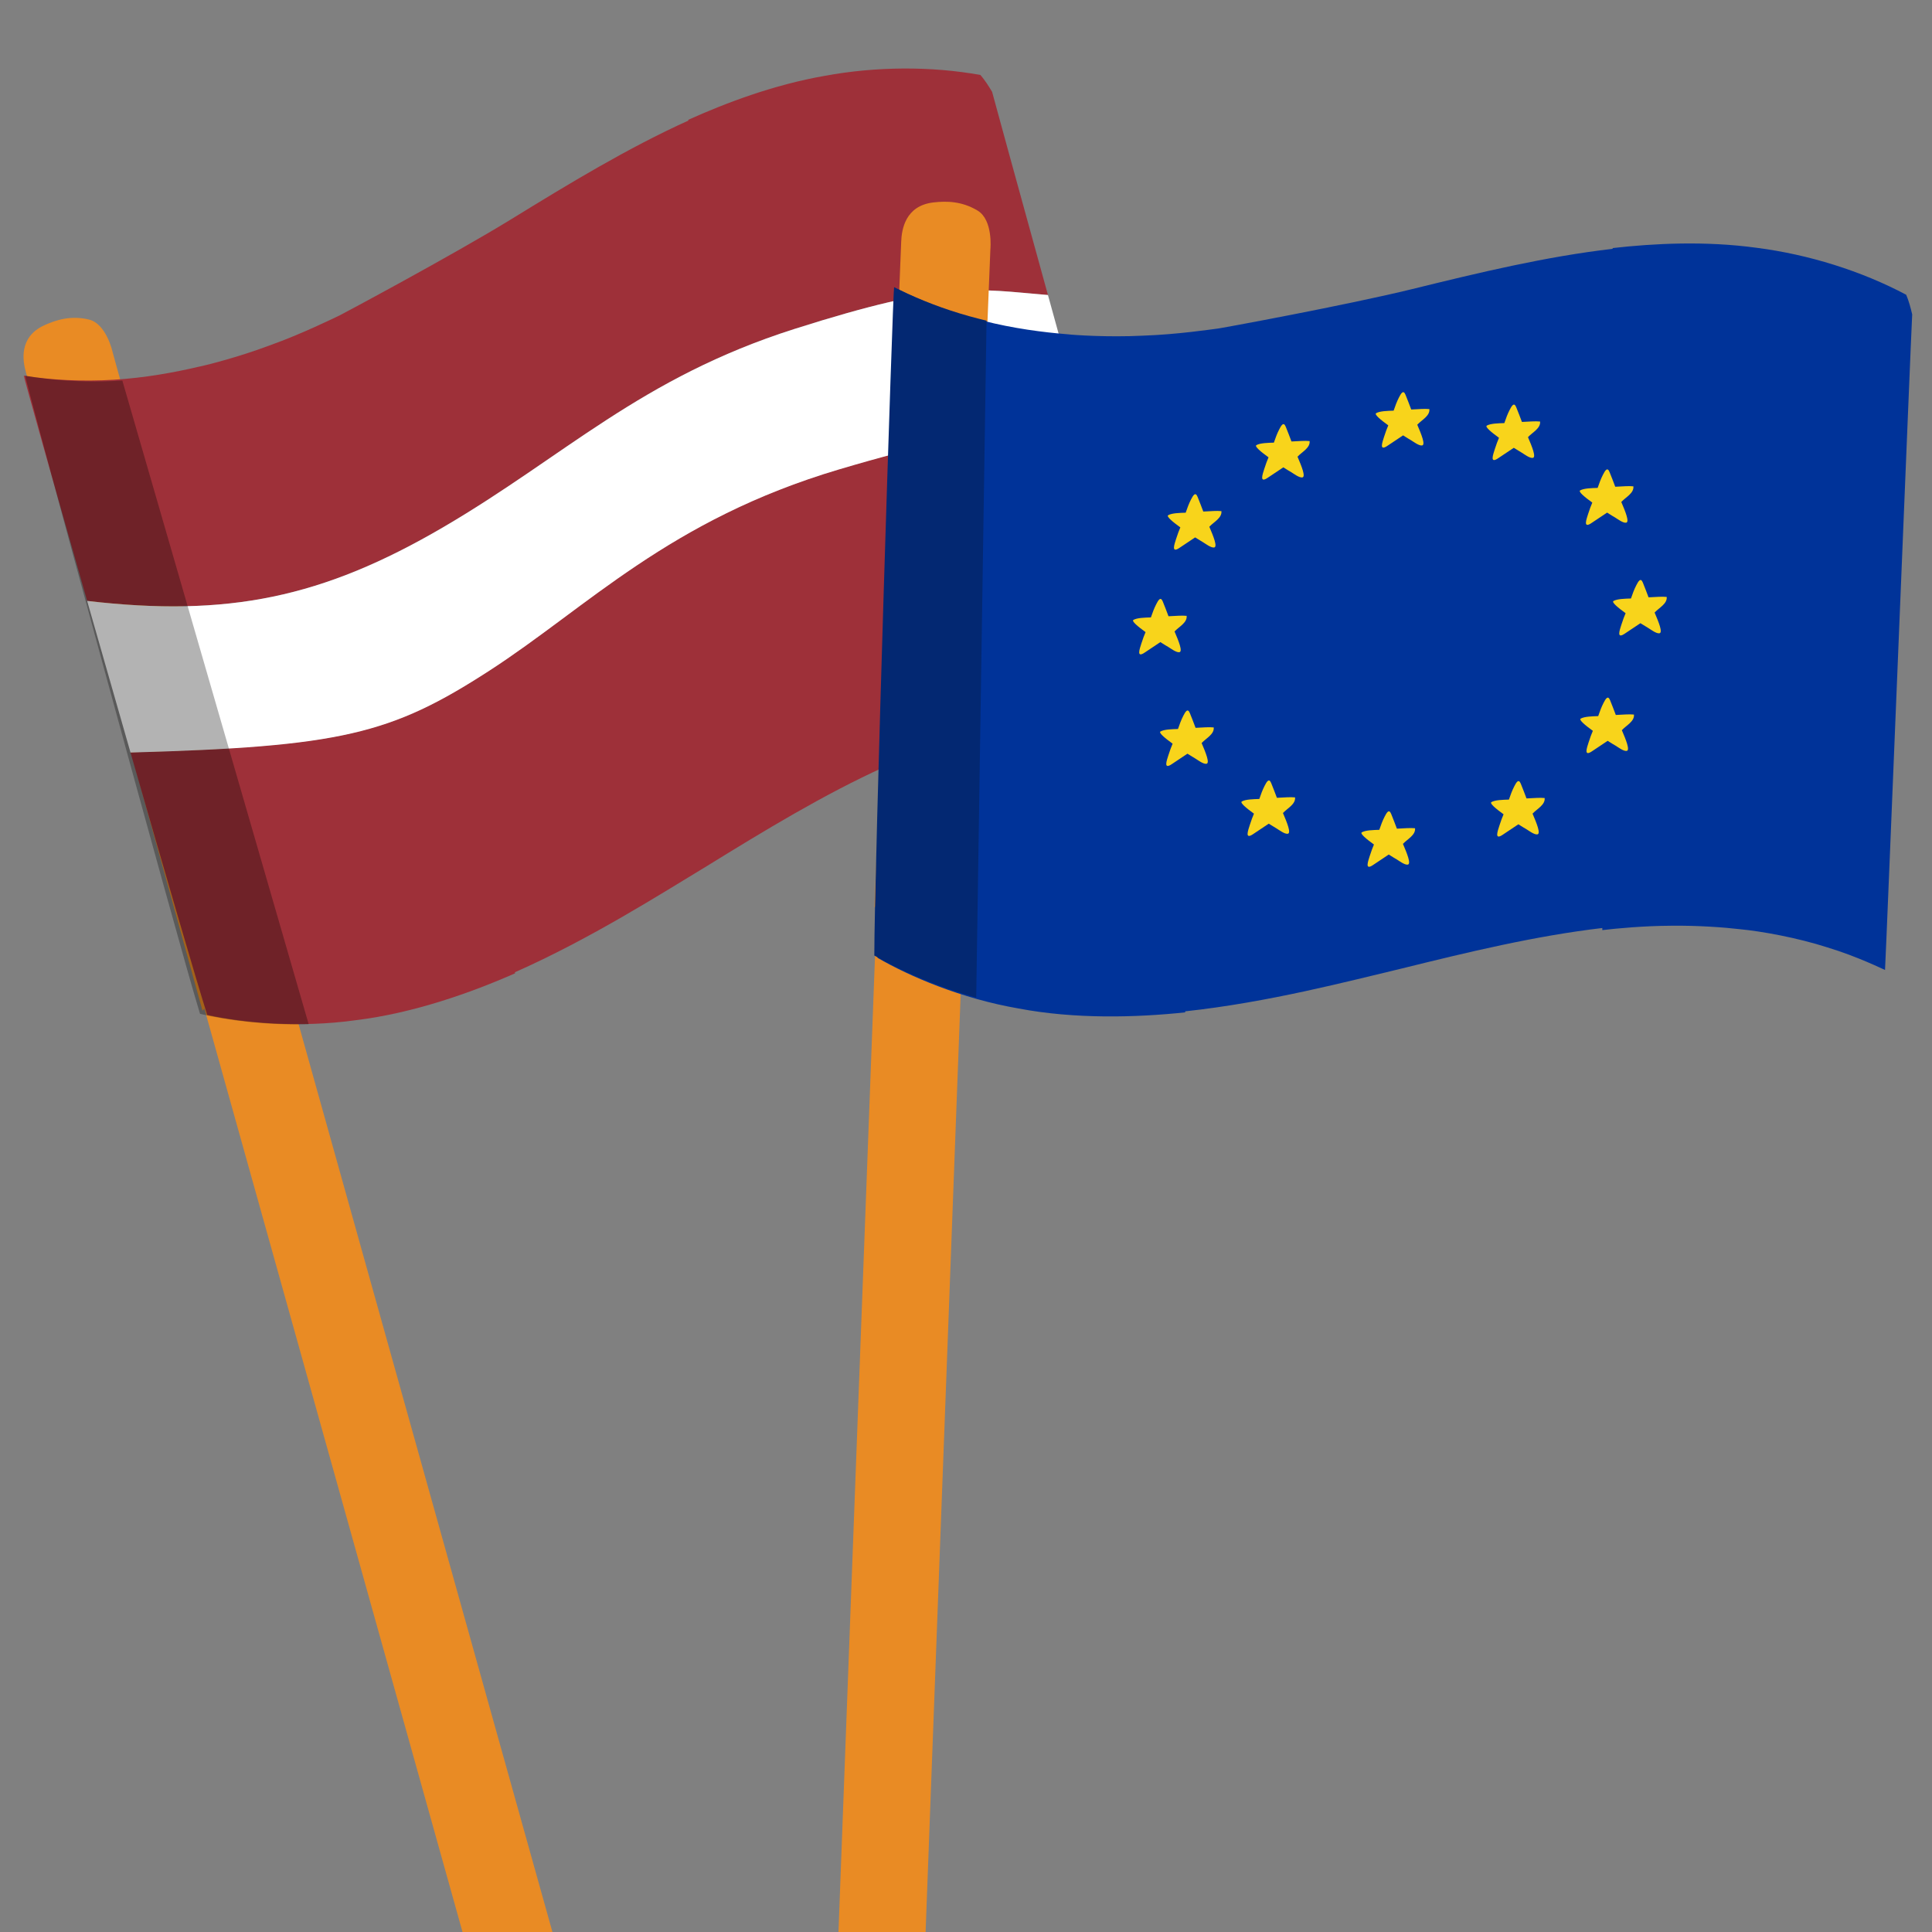 <svg width="300" height="300" viewBox="0 0 300 300" fill="none" xmlns="http://www.w3.org/2000/svg">
<rect x="0" y="0" width="300" height="300" fill="#808080" stroke="none"/>
<g clip-path="url(#clip0)">
<path d="M79.764 320.346C82.478 321.011 84.682 320.329 86.454 319.531C90.378 317.765 89.732 314.089 89.223 312.308L44.454 152.197L31.261 154.918L76.097 315.299C76.097 315.299 77.057 319.683 79.764 320.346Z" fill="#E98B24"/>
<path d="M32.423 155.938C33.784 154.488 35.97 154.201 37.667 155.072C38.991 154.309 40.327 153.566 41.649 152.799C42.523 152.291 43.51 152.099 44.456 152.201L17.489 54.691C17.489 54.691 16.546 50.261 13.781 49.611C11.01 48.959 8.747 49.664 6.926 50.486C2.891 52.303 3.519 56.018 4.025 57.814L31.443 156.936C31.776 156.607 32.104 156.277 32.423 155.938Z" fill="#E98B24"/>
<path d="M152.776 12.314C152.885 12.466 153.107 12.773 153.194 12.899C153.498 13.348 153.782 13.8 154.051 14.254C154.307 15.264 158.081 28.966 162.725 45.807C151.569 44.891 147.166 43.501 123.333 51.088C99.501 58.676 87.724 70.802 68.894 81.823C50.064 92.845 35.36 95.851 13.531 93.306C8.128 74.341 3.692 58.589 3.7 58.333C7.872 59.008 12.848 59.274 17.649 58.964C22.459 58.684 27.094 57.828 30.798 56.96C31.657 56.801 36.852 55.525 41.862 53.638C46.9 51.84 51.752 49.429 52.548 49.066C52.457 49.165 70.446 39.536 79.352 34.06C88.399 28.498 97.463 22.991 106.9 18.718C106.889 18.681 106.876 18.643 106.866 18.607C112.714 15.979 120.097 13.174 128.063 11.776C136.009 10.313 144.539 10.255 152.237 11.641C152.347 11.775 152.457 11.908 152.564 12.043C152.636 12.134 152.706 12.224 152.776 12.314L152.776 12.314Z" fill="#9E3039"/>
<path d="M55.278 158.412C46.465 159.65 37.706 158.827 32.184 157.603C30.65 152.816 25.648 135.599 20.253 116.814C52.937 115.902 60.705 113.988 75.985 104.096C91.266 94.205 103.876 80.697 130.263 72.854C156.65 65.012 160.041 67.283 169.227 69.384C175.213 91.082 180.73 111.087 180.932 111.916C180.587 111.898 176.284 111.236 171.392 111.315C166.472 111.305 160.962 112.037 157.583 112.775C155.336 113.211 151.291 114.18 147.353 115.5C143.405 116.785 139.562 118.423 137.471 119.373C137.442 119.282 137.41 119.177 137.374 119.066C127.894 123.375 118.788 128.919 109.7 134.523C102.571 138.826 91.76 145.737 79.947 150.976C79.956 151.012 79.966 151.049 79.976 151.085L79.988 151.131C73.052 154.189 64.137 157.331 55.278 158.412Z" fill="#9E3039"/>
<path d="M68.895 81.826C50.065 92.847 35.361 95.853 13.532 93.309C15.696 100.905 18.015 109.016 20.266 116.854C52.951 115.943 60.718 114.028 75.999 104.137C91.279 94.246 103.889 80.737 130.276 72.895C156.663 65.052 160.054 67.324 169.241 69.425L167.829 64.308C166.097 58.031 164.358 51.726 162.726 45.809C151.57 44.893 147.167 43.503 123.334 51.091C99.502 58.678 87.725 70.805 68.895 81.826Z" fill="white"/>
<path opacity="0.3" d="M17.729 59.163C13.794 59.359 9.745 59.163 6.127 58.675C5.368 58.573 4.626 58.458 3.909 58.33C3.882 58.932 27.451 145.68 31.062 157.433C35.261 158.432 41.358 159.222 47.93 159.034L18.998 59.094C18.787 59.107 18.576 59.119 18.363 59.131C18.152 59.144 17.941 59.153 17.729 59.163Z" fill="black"/>
<path d="M131.929 312.143C134.323 313.613 136.643 313.636 138.584 313.415C142.883 312.928 143.392 309.21 143.451 307.349L149.697 140.323L136.231 138.881L129.967 306.187C129.967 306.187 129.541 310.679 131.929 312.143Z" fill="#E98B24"/>
<path d="M137.03 140.214C138.778 139.243 140.959 139.639 142.317 140.993C143.818 140.669 145.326 140.367 146.826 140.039C147.819 139.82 148.823 139.939 149.697 140.327L153.787 38.696C153.787 38.696 154.242 34.166 151.794 32.696C149.341 31.222 146.958 31.203 144.962 31.431C140.542 31.933 140.004 35.682 139.937 37.557L135.786 140.869C136.205 140.656 136.621 140.441 137.03 140.214Z" fill="#E98B24"/>
<path d="M296.519 47.266C296.475 47.118 296.357 46.756 296.299 46.577C296.26 46.469 296.22 46.361 296.179 46.252C296.118 46.09 296.054 45.929 295.99 45.768C289.044 42.08 280.859 39.518 272.803 38.482C264.747 37.377 256.818 37.799 250.413 38.52C250.412 38.558 250.412 38.599 250.412 38.638C240.066 39.834 229.698 42.326 219.33 44.877C209.124 47.388 188.948 51.09 189.065 51.023C188.191 51.127 182.807 51.946 177.432 52.123C172.056 52.393 166.691 52.021 165.82 51.91C162.007 51.604 157.307 51.002 152.616 49.795C147.924 48.62 143.242 46.838 139.455 44.912C139.249 45.486 136.276 136.306 136.278 148.734C141.189 151.6 149.323 155.074 158.14 156.592C166.954 158.274 176.453 158 184.032 157.2C184.034 157.146 184.037 157.091 184.039 157.039C196.956 155.646 209.427 152.345 217.573 150.412C227.993 147.834 238.411 145.319 248.809 144.101C248.81 144.218 248.809 144.329 248.808 144.425C251.102 144.156 255.283 143.767 259.458 143.748C263.633 143.692 267.803 144.005 270.088 144.277C273.549 144.606 279.05 145.595 283.757 147.113C288.465 148.539 292.381 150.493 292.706 150.616C292.839 148.748 296.752 51.619 296.924 48.825C296.806 48.309 296.673 47.788 296.519 47.266Z" fill="#003399"/>
<path d="M151.943 49.481C148.083 48.508 144.228 47.121 140.878 45.579C140.175 45.256 139.491 44.926 138.837 44.59C138.633 45.163 135.75 135.947 135.763 148.371C139.525 150.578 145.182 153.144 151.587 154.906L153.189 49.79C152.982 49.74 152.774 49.69 152.565 49.639C152.357 49.588 152.151 49.535 151.943 49.481Z" fill="#032872"/>
<path d="M213.677 64.16C214.254 63.822 215.468 63.797 216.402 63.767C216.642 63.065 216.896 62.358 217.234 61.709C217.529 61.141 217.903 60.437 218.247 61.302C218.548 62.062 218.853 62.817 219.133 63.587C219.248 63.58 219.358 63.574 219.473 63.571C220.247 63.54 221.204 63.446 221.95 63.524C222.066 64.571 220.772 65.205 220.112 65.913C220.099 65.926 220.086 65.939 220.074 65.953C220.708 67.432 221.384 69.089 220.816 69.171C220.332 69.243 219.48 68.585 219.098 68.356C218.94 68.272 218.47 67.985 217.87 67.603C216.918 68.251 215.94 68.884 215.493 69.19C214.086 70.172 214.665 68.637 214.91 67.849C215.158 67.052 215.355 66.575 215.571 66.05C214.362 65.178 213.379 64.349 213.677 64.16Z" fill="#F8D41B"/>
<path d="M181.388 80.004C181.965 79.666 183.179 79.641 184.112 79.611C184.353 78.909 184.607 78.202 184.945 77.552C185.239 76.985 185.613 76.281 185.957 77.146C186.259 77.905 186.563 78.66 186.844 79.43C186.958 79.424 187.069 79.418 187.184 79.415C187.958 79.383 188.915 79.29 189.661 79.368C189.777 80.415 188.483 81.049 187.823 81.756C187.81 81.77 187.797 81.783 187.784 81.796C188.418 83.276 189.095 84.933 188.527 85.015C188.043 85.087 187.191 84.428 186.809 84.2C186.65 84.116 186.181 83.829 185.581 83.447C184.628 84.095 183.651 84.728 183.204 85.034C181.797 86.016 182.376 84.481 182.621 83.693C182.869 82.896 183.066 82.419 183.282 81.894C182.073 81.022 181.09 80.193 181.388 80.004Z" fill="#F8D41B"/>
<path d="M180.191 113.589C180.768 113.252 181.982 113.226 182.916 113.197C183.156 112.495 183.41 111.787 183.748 111.138C184.043 110.571 184.417 109.867 184.761 110.732C185.062 111.491 185.367 112.246 185.647 113.016C185.762 113.01 185.872 113.004 185.987 113.001C186.761 112.969 187.718 112.876 188.464 112.954C188.58 114.001 187.286 114.635 186.626 115.342C186.613 115.356 186.6 115.369 186.588 115.382C187.222 116.862 187.898 118.519 187.33 118.601C186.846 118.673 185.994 118.014 185.612 117.786C185.454 117.702 184.984 117.415 184.384 117.033C183.432 117.681 182.454 118.314 182.007 118.62C180.6 119.602 181.179 118.067 181.425 117.279C181.672 116.482 181.869 116.005 182.085 115.48C180.876 114.607 179.893 113.779 180.191 113.589Z" fill="#F8D41B"/>
<path d="M192.82 124.456C193.397 124.118 194.611 124.093 195.545 124.063C195.785 123.361 196.039 122.654 196.377 122.004C196.672 121.437 197.046 120.733 197.39 121.598C197.691 122.357 197.996 123.113 198.276 123.882C198.391 123.876 198.502 123.87 198.617 123.867C199.39 123.836 200.348 123.742 201.094 123.82C201.209 124.867 199.915 125.501 199.255 126.209C199.242 126.222 199.23 126.235 199.217 126.248C199.851 127.728 200.527 129.385 199.959 129.467C199.475 129.539 198.623 128.881 198.241 128.652C198.083 128.568 197.613 128.281 197.013 127.899C196.061 128.547 195.084 129.18 194.636 129.486C193.229 130.468 193.808 128.933 194.054 128.145C194.301 127.348 194.499 126.871 194.714 126.346C193.505 125.474 192.522 124.645 192.82 124.456Z" fill="#F8D41B"/>
<path d="M231.579 124.552C232.155 124.214 233.369 124.189 234.303 124.159C234.544 123.458 234.798 122.75 235.136 122.101C235.43 121.534 235.804 120.83 236.148 121.695C236.45 122.454 236.754 123.209 237.035 123.979C237.149 123.973 237.26 123.966 237.375 123.963C238.149 123.932 239.106 123.839 239.852 123.917C239.968 124.964 238.674 125.598 238.014 126.305C238.001 126.319 237.988 126.332 237.975 126.345C238.609 127.825 239.286 129.482 238.718 129.563C238.234 129.635 237.382 128.977 237 128.748C236.841 128.664 236.372 128.378 235.772 127.995C234.819 128.643 233.842 129.277 233.395 129.583C231.988 130.565 232.567 129.03 232.812 128.241C233.06 127.445 233.257 126.968 233.473 126.443C232.263 125.57 231.281 124.742 231.579 124.552Z" fill="#F8D41B"/>
<path d="M245.444 111.591C246.021 111.254 247.235 111.228 248.168 111.198C248.409 110.497 248.663 109.789 249.001 109.14C249.295 108.573 249.669 107.869 250.013 108.734C250.315 109.493 250.619 110.248 250.9 111.018C251.014 111.012 251.125 111.005 251.24 111.002C252.014 110.971 252.971 110.878 253.717 110.956C253.833 112.003 252.539 112.637 251.879 113.344C251.866 113.358 251.853 113.371 251.84 113.384C252.474 114.864 253.151 116.521 252.583 116.602C252.099 116.675 251.247 116.016 250.865 115.787C250.706 115.704 250.237 115.417 249.637 115.035C248.684 115.683 247.707 116.316 247.26 116.622C245.853 117.604 246.432 116.069 246.677 115.28C246.925 114.484 247.122 114.007 247.338 113.482C246.129 112.609 245.146 111.781 245.444 111.591Z" fill="#F8D41B"/>
<path d="M245.358 76.153C245.934 75.815 247.148 75.79 248.082 75.76C248.322 75.058 248.577 74.351 248.914 73.702C249.209 73.134 249.583 72.43 249.927 73.296C250.229 74.055 250.533 74.81 250.814 75.58C250.928 75.573 251.039 75.567 251.154 75.564C251.928 75.533 252.885 75.439 253.631 75.517C253.747 76.565 252.453 77.199 251.793 77.906C251.78 77.919 251.767 77.932 251.754 77.946C252.388 79.425 253.065 81.082 252.497 81.164C252.012 81.236 251.161 80.578 250.779 80.349C250.62 80.265 250.151 79.978 249.551 79.596C248.598 80.244 247.621 80.877 247.174 81.184C245.767 82.165 246.346 80.631 246.591 79.842C246.839 79.046 247.036 78.568 247.252 78.043C246.042 77.171 245.06 76.342 245.358 76.153Z" fill="#F8D41B"/>
<path d="M230.868 66.09C231.444 65.752 232.658 65.728 233.592 65.698C233.832 64.996 234.087 64.288 234.424 63.639C234.719 63.072 235.093 62.368 235.437 63.233C235.739 63.992 236.043 64.747 236.324 65.517C236.438 65.511 236.549 65.504 236.664 65.501C237.438 65.47 238.395 65.377 239.141 65.455C239.257 66.502 237.963 67.136 237.303 67.843C237.29 67.857 237.277 67.87 237.264 67.883C237.898 69.363 238.575 71.02 238.007 71.102C237.522 71.174 236.671 70.516 236.289 70.287C236.13 70.203 235.661 69.916 235.061 69.534C234.108 70.182 233.131 70.815 232.684 71.121C231.277 72.103 231.856 70.568 232.101 69.779C232.349 68.983 232.546 68.506 232.762 67.981C231.552 67.109 230.57 66.28 230.868 66.09Z" fill="#F8D41B"/>
<path d="M195.082 69.125C195.658 68.787 196.872 68.762 197.806 68.732C198.047 68.03 198.301 67.323 198.639 66.673C198.933 66.106 199.307 65.402 199.651 66.267C199.953 67.026 200.257 67.781 200.538 68.551C200.652 68.545 200.763 68.539 200.878 68.536C201.652 68.505 202.609 68.411 203.355 68.489C203.471 69.536 202.177 70.17 201.517 70.877C201.504 70.891 201.491 70.904 201.478 70.917C202.112 72.397 202.789 74.054 202.221 74.136C201.737 74.208 200.885 73.55 200.503 73.321C200.344 73.237 199.875 72.95 199.275 72.568C198.322 73.216 197.345 73.849 196.898 74.155C195.491 75.137 196.07 73.602 196.315 72.814C196.563 72.017 196.76 71.54 196.976 71.015C195.766 70.143 194.784 69.314 195.082 69.125Z" fill="#F8D41B"/>
<path d="M175.988 96.263C176.565 95.925 177.779 95.9 178.712 95.87C178.953 95.169 179.207 94.461 179.545 93.812C179.839 93.245 180.213 92.541 180.557 93.406C180.859 94.165 181.163 94.92 181.444 95.69C181.559 95.683 181.669 95.677 181.784 95.674C182.558 95.643 183.515 95.55 184.261 95.628C184.377 96.675 183.083 97.309 182.423 98.016C182.41 98.029 182.397 98.043 182.384 98.056C183.018 99.536 183.695 101.193 183.127 101.274C182.643 101.346 181.791 100.688 181.409 100.459C181.25 100.375 180.781 100.089 180.181 99.706C179.228 100.354 178.251 100.988 177.804 101.294C176.397 102.276 176.976 100.741 177.221 99.952C177.469 99.156 177.666 98.679 177.882 98.153C176.673 97.281 175.69 96.453 175.988 96.263Z" fill="#F8D41B"/>
<path d="M211.453 129.247C212.029 128.909 213.243 128.884 214.177 128.854C214.417 128.152 214.671 127.445 215.009 126.795C215.304 126.228 215.678 125.524 216.022 126.389C216.323 127.148 216.628 127.904 216.909 128.674C217.023 128.667 217.134 128.661 217.249 128.658C218.022 128.627 218.98 128.533 219.726 128.611C219.841 129.658 218.548 130.292 217.887 131C217.875 131.013 217.862 131.026 217.849 131.039C218.483 132.519 219.16 134.176 218.591 134.258C218.107 134.33 217.256 133.672 216.873 133.443C216.715 133.359 216.245 133.072 215.646 132.69C214.693 133.338 213.716 133.971 213.268 134.277C211.862 135.259 212.441 133.724 212.686 132.936C212.934 132.139 213.131 131.662 213.346 131.137C212.137 130.265 211.154 129.436 211.453 129.247Z" fill="#F8D41B"/>
<path d="M250.531 93.326C251.107 92.988 252.321 92.963 253.255 92.933C253.495 92.231 253.749 91.524 254.087 90.874C254.382 90.307 254.756 89.603 255.1 90.468C255.401 91.228 255.706 91.983 255.987 92.753C256.101 92.746 256.212 92.74 256.327 92.737C257.1 92.706 258.058 92.612 258.804 92.69C258.919 93.737 257.626 94.371 256.965 95.079C256.953 95.092 256.94 95.105 256.927 95.118C257.561 96.598 258.238 98.255 257.669 98.337C257.185 98.409 256.334 97.751 255.951 97.522C255.793 97.438 255.323 97.151 254.723 96.769C253.771 97.417 252.794 98.05 252.346 98.356C250.94 99.338 251.519 97.803 251.764 97.015C252.012 96.218 252.209 95.741 252.424 95.216C251.215 94.344 250.232 93.515 250.531 93.326Z" fill="#F8D41B"/>
</g>
<defs>
<clipPath id="clip0">
<rect width="300" height="300" fill="white"/>
</clipPath>
</defs>
</svg>

